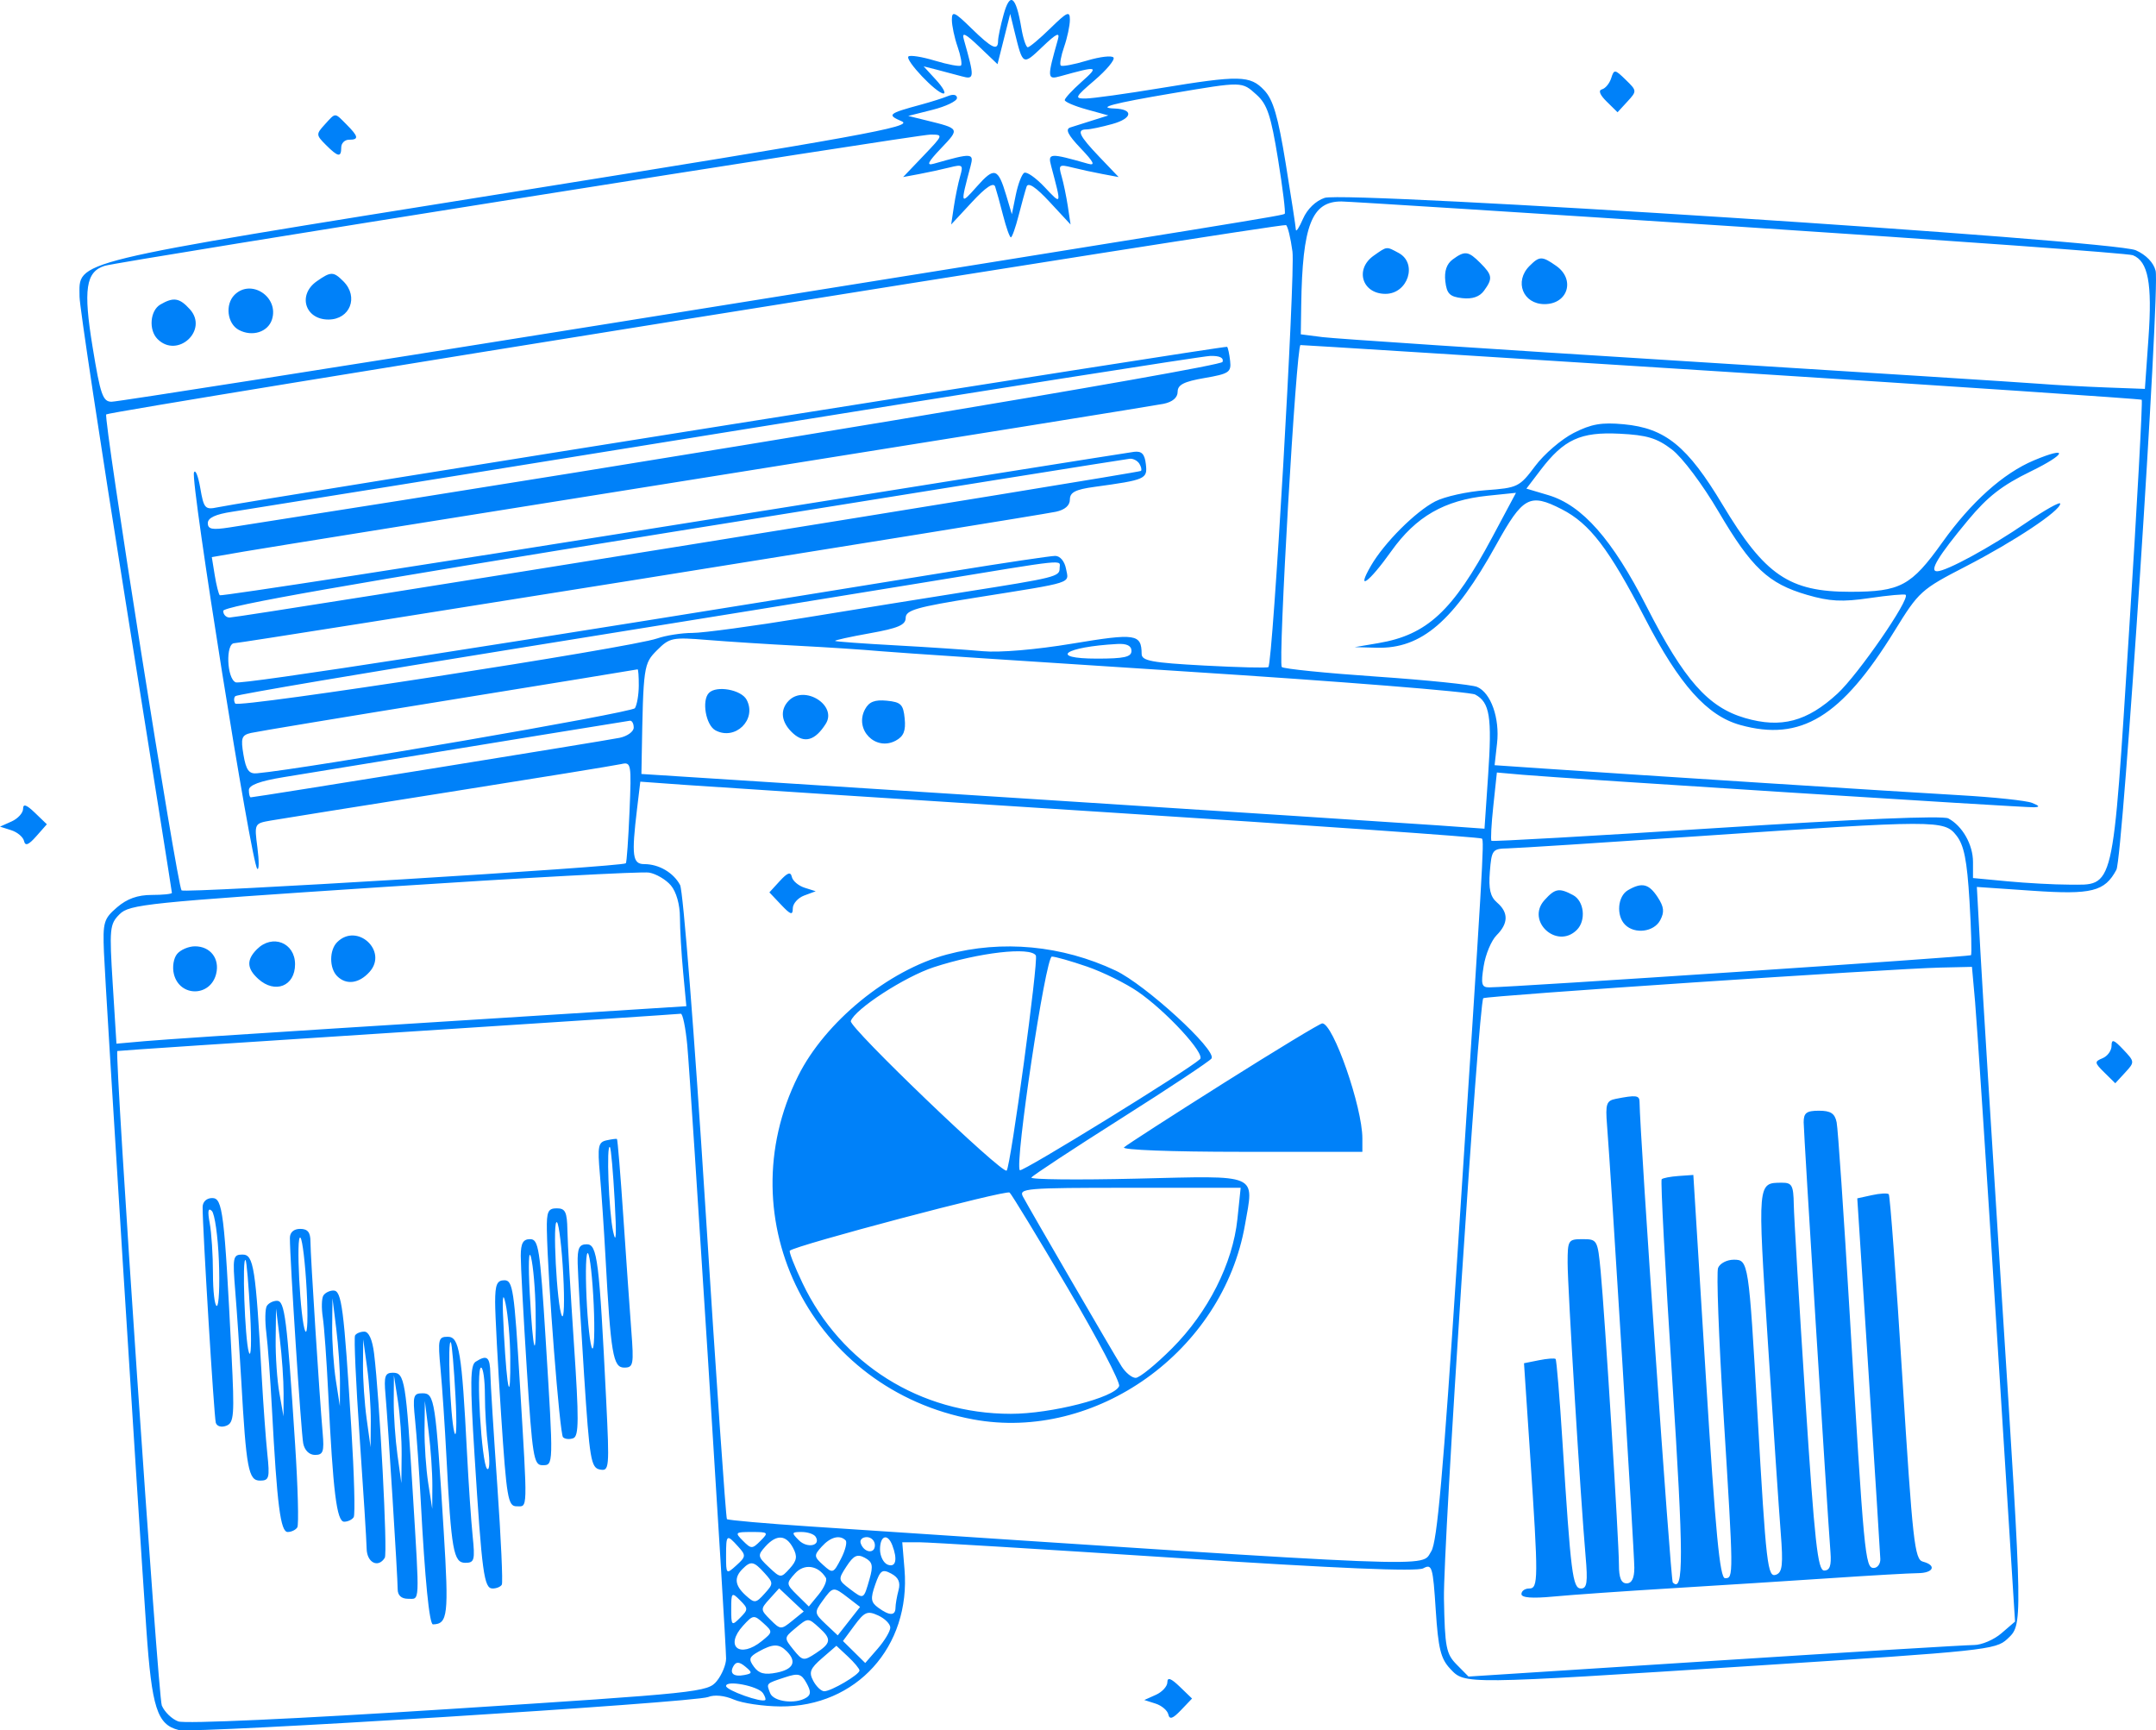 <?xml version="1.0" encoding="UTF-8"?> <svg xmlns="http://www.w3.org/2000/svg" width="157" height="126" viewBox="0 0 157 126" fill="none"><path fill-rule="evenodd" clip-rule="evenodd" d="M73.088 1.043C72.864 1.847 72.681 2.716 72.68 2.973C72.676 3.733 72.233 3.524 70.731 2.056C69.502 0.854 69.315 0.772 69.315 1.439C69.315 1.861 69.502 2.746 69.732 3.404C69.961 4.063 70.072 4.678 69.98 4.77C69.887 4.863 69.036 4.705 68.088 4.42C67.14 4.134 66.269 3.996 66.151 4.114C65.89 4.375 68.197 6.808 68.706 6.808C68.906 6.808 68.664 6.364 68.165 5.82L67.259 4.832L68.194 5.069C68.707 5.199 69.531 5.418 70.023 5.554C70.972 5.816 70.981 5.676 70.188 2.88C70.025 2.304 70.282 2.424 71.308 3.402L72.639 4.673L73.101 2.841L73.562 1.009L73.883 2.319C74.488 4.783 74.476 4.777 75.909 3.409C76.937 2.428 77.198 2.305 77.036 2.88C76.243 5.676 76.251 5.816 77.2 5.554C79.983 4.783 80.061 4.804 78.75 5.97C78.082 6.564 77.535 7.157 77.535 7.288C77.535 7.42 78.25 7.725 79.123 7.967L80.711 8.406L79.59 8.759C78.974 8.953 78.231 9.188 77.941 9.281C77.557 9.404 77.762 9.819 78.688 10.791C79.668 11.821 79.791 12.083 79.217 11.919C76.433 11.128 76.292 11.137 76.544 12.085C77.316 14.992 77.326 14.96 76.063 13.619C75.424 12.941 74.756 12.476 74.579 12.586C74.402 12.696 74.128 13.418 73.97 14.193L73.683 15.6L73.274 14.227C72.676 12.223 72.412 12.141 71.149 13.566C69.922 14.95 69.92 14.943 70.68 12.085C70.931 11.137 70.791 11.128 68.007 11.919C67.432 12.083 67.555 11.821 68.535 10.791C69.901 9.357 69.907 9.368 67.446 8.764L66.138 8.442L67.913 7.994C68.89 7.747 69.688 7.362 69.688 7.137C69.688 6.895 69.421 6.837 69.034 6.995C68.674 7.143 67.792 7.423 67.073 7.617C64.666 8.269 64.562 8.359 65.671 8.836C66.56 9.217 62.684 9.921 37.124 14.015C4.559 19.233 5.792 18.933 5.792 21.614C5.792 22.279 7.305 32.283 9.155 43.845C11.004 55.406 12.518 64.934 12.518 65.017C12.518 65.101 11.854 65.169 11.044 65.169C10.024 65.169 9.247 65.447 8.522 66.072C7.553 66.906 7.481 67.156 7.569 69.345C7.674 71.938 10.056 109.96 10.658 118.645C11.055 124.376 11.442 125.583 13.009 125.977C14.101 126.252 50.566 123.979 51.566 123.575C52.018 123.392 52.756 123.464 53.434 123.758C54.05 124.025 55.573 124.251 56.817 124.261C62.355 124.302 66.333 119.912 65.866 114.273L65.703 112.306H66.941C67.621 112.306 76.002 112.816 85.564 113.44C97.419 114.213 103.17 114.456 103.64 114.204C104.281 113.86 104.346 114.076 104.55 117.232C104.733 120.049 104.913 120.782 105.604 121.518C106.679 122.664 106.442 122.667 127.95 121.286C144.491 120.224 145.336 120.135 146.166 119.354C147.306 118.282 147.312 118.618 145.752 94.129C145.046 83.036 144.353 71.851 144.212 69.273L143.955 64.586L148.011 64.864C152.324 65.16 153.267 64.923 154.116 63.336C154.589 62.45 157.302 21.03 156.972 19.717C156.824 19.122 156.274 18.554 155.528 18.223C153.888 17.495 98.025 13.888 96.459 14.409C95.811 14.626 95.194 15.222 94.886 15.93C94.608 16.572 94.373 16.928 94.365 16.722C94.356 16.516 94.024 14.35 93.626 11.908C93.067 8.473 92.714 7.266 92.067 6.577C91.037 5.48 90.27 5.465 84.448 6.426C81.982 6.833 79.556 7.17 79.056 7.174C78.219 7.181 78.27 7.077 79.713 5.841C80.573 5.104 81.192 4.363 81.088 4.194C80.984 4.026 80.115 4.125 79.155 4.413C78.197 4.703 77.336 4.863 77.244 4.77C77.151 4.678 77.263 4.063 77.492 3.404C77.721 2.746 77.909 1.861 77.909 1.439C77.909 0.772 77.721 0.854 76.492 2.056C75.712 2.818 74.971 3.441 74.843 3.441C74.716 3.441 74.504 2.806 74.374 2.031C73.982 -0.292 73.55 -0.624 73.088 1.043ZM117.328 5.691C117.207 6.073 116.906 6.439 116.659 6.504C116.372 6.578 116.496 6.903 117 7.398L117.79 8.175L118.504 7.398C119.209 6.631 119.207 6.61 118.384 5.809C117.592 5.039 117.537 5.033 117.328 5.691ZM91.507 6.902C92.28 7.597 92.55 8.411 93.067 11.596C93.41 13.715 93.629 15.501 93.553 15.566C93.398 15.698 92.043 15.918 43.853 23.644C24.609 26.73 8.533 29.254 8.129 29.254C7.487 29.254 7.314 28.759 6.744 25.277C6.054 21.072 6.247 19.784 7.626 19.356C8.676 19.03 66.752 9.801 67.753 9.801C68.709 9.801 68.704 9.817 67.242 11.347L65.765 12.893L66.936 12.674C67.58 12.554 68.573 12.339 69.142 12.196C70.1 11.955 70.158 12.003 69.918 12.832C69.776 13.325 69.57 14.318 69.462 15.038L69.264 16.348L70.779 14.715C71.794 13.621 72.352 13.251 72.468 13.593C72.563 13.873 72.824 14.818 73.047 15.693C73.271 16.568 73.525 17.283 73.612 17.283C73.699 17.283 73.953 16.568 74.176 15.693C74.4 14.818 74.661 13.873 74.756 13.593C74.872 13.251 75.429 13.621 76.444 14.715L77.959 16.348L77.762 15.038C77.653 14.318 77.448 13.325 77.305 12.832C77.065 12.003 77.124 11.955 78.081 12.196C78.651 12.339 79.644 12.554 80.288 12.674L81.459 12.893L80.057 11.425C78.572 9.869 78.367 9.428 79.123 9.425C79.38 9.423 80.225 9.246 81.001 9.03C82.475 8.621 82.567 7.952 81.156 7.901C79.814 7.853 81.086 7.517 85.314 6.803C90.519 5.925 90.42 5.923 91.507 6.902ZM23.634 9.084C23.01 9.768 23.014 9.835 23.728 10.549C24.621 11.444 24.849 11.482 24.849 10.736C24.849 10.428 25.101 10.175 25.409 10.175C26.154 10.175 26.116 9.948 25.222 9.053C24.348 8.178 24.463 8.175 23.634 9.084ZM126.672 16.508C142.086 17.514 154.975 18.449 155.316 18.585C156.428 19.03 156.733 20.634 156.455 24.578L156.191 28.319L153.389 28.215C151.848 28.158 149.662 28.038 148.531 27.947C147.401 27.858 135.546 27.102 122.188 26.268C108.83 25.435 97.185 24.661 96.312 24.549L94.724 24.345L94.755 22.217C94.841 16.401 95.52 14.656 97.691 14.671C98.217 14.674 111.258 15.501 126.672 16.508ZM94.117 18.319C94.329 19.924 92.688 48.252 92.363 48.577C92.291 48.649 90.187 48.598 87.686 48.464C83.878 48.259 83.139 48.122 83.135 47.622C83.12 46.158 82.718 46.097 78.085 46.868C75.428 47.31 72.777 47.534 71.557 47.419C70.426 47.314 67.568 47.122 65.204 46.993C62.841 46.865 60.864 46.72 60.812 46.672C60.759 46.623 61.894 46.373 63.334 46.115C65.405 45.745 65.952 45.51 65.952 44.99C65.952 44.434 66.747 44.205 71.09 43.513C78.308 42.362 77.837 42.513 77.628 41.419C77.523 40.87 77.194 40.478 76.838 40.48C76.502 40.481 73.117 40.986 69.315 41.603C35.649 47.068 17.624 49.862 17.169 49.688C16.512 49.435 16.416 46.837 17.064 46.837C17.56 46.837 75.3 37.599 76.881 37.267C77.544 37.128 77.909 36.811 77.909 36.375C77.909 35.852 78.311 35.644 79.684 35.456C83.434 34.941 83.567 34.882 83.442 33.803C83.356 33.057 83.14 32.832 82.58 32.902C82.169 32.953 67.056 35.359 48.997 38.248C30.938 41.138 16.091 43.432 16.005 43.346C15.919 43.26 15.753 42.6 15.636 41.879L15.424 40.569L17.801 40.158C19.108 39.931 34.471 37.467 51.939 34.681C69.408 31.895 84.163 29.521 84.728 29.406C85.385 29.271 85.756 28.955 85.756 28.529C85.756 28.018 86.212 27.785 87.718 27.526C89.496 27.22 89.67 27.104 89.578 26.28C89.522 25.781 89.424 25.32 89.359 25.255C89.255 25.151 18.228 36.442 15.838 36.943C14.933 37.133 14.841 37.029 14.584 35.539C14.431 34.655 14.225 34.145 14.125 34.408C13.865 35.092 18.301 62.87 18.733 63.264C18.866 63.386 18.872 62.693 18.745 61.724C18.516 59.97 18.521 59.961 19.72 59.751C20.383 59.635 26.222 58.702 32.696 57.677C39.169 56.652 44.81 55.736 45.23 55.64C45.967 55.472 45.989 55.595 45.841 59.101C45.757 61.101 45.637 62.794 45.574 62.863C45.346 63.114 13.446 65.06 13.221 64.837C12.909 64.526 7.509 30.403 7.736 30.176C7.982 29.93 93.356 16.231 93.647 16.391C93.774 16.461 93.985 17.328 94.117 18.319ZM100.038 18.614C98.634 19.598 99.184 21.398 100.889 21.398C102.531 21.398 103.248 19.169 101.848 18.419C100.939 17.932 101.024 17.923 100.038 18.614ZM105.786 18.891C105.344 19.215 105.164 19.747 105.248 20.481C105.351 21.39 105.568 21.607 106.476 21.711C107.209 21.794 107.741 21.614 108.064 21.172C108.713 20.283 108.68 20.033 107.802 19.154C106.924 18.274 106.673 18.242 105.786 18.891ZM111.378 19.367C110.25 20.497 110.899 22.146 112.473 22.146C114.178 22.146 114.728 20.347 113.324 19.362C112.289 18.637 112.108 18.637 111.378 19.367ZM23.064 20.484C21.659 21.469 22.209 23.269 23.915 23.269C25.488 23.269 26.137 21.62 25.009 20.489C24.279 19.759 24.098 19.759 23.064 20.484ZM17.076 21.473C16.376 22.174 16.548 23.574 17.39 24.024C18.362 24.546 19.514 24.183 19.806 23.264C20.328 21.618 18.276 20.272 17.076 21.473ZM11.677 22.176C10.926 22.614 10.811 24.029 11.472 24.69C12.923 26.143 15.203 24.044 13.827 22.522C13.072 21.686 12.637 21.616 11.677 22.176ZM125.364 27.055C142.114 28.122 155.882 29.047 155.96 29.11C156.037 29.174 155.624 36.746 155.041 45.937C153.82 65.181 154 64.422 150.653 64.418C149.589 64.416 147.583 64.308 146.196 64.177L143.674 63.938V62.766C143.674 61.504 142.904 60.145 141.876 59.595C141.475 59.38 135.198 59.642 124.987 60.298C116.049 60.873 108.679 61.291 108.61 61.228C108.54 61.164 108.6 60.019 108.744 58.682L109.003 56.253L110.925 56.422C113.809 56.677 147.421 58.813 148.116 58.785C148.564 58.767 148.526 58.685 147.971 58.463C147.56 58.299 145.206 58.049 142.739 57.908C138.319 57.656 119.155 56.428 112.336 55.96L108.837 55.721L109.015 54.132C109.222 52.299 108.568 50.448 107.563 50.02C107.181 49.857 103.879 49.519 100.226 49.268C96.572 49.018 93.475 48.705 93.342 48.572C93.055 48.285 94.396 25.145 94.701 25.127C94.816 25.121 108.615 25.988 125.364 27.055ZM89.026 26.355C88.902 26.73 49.672 33.268 16.721 38.406C15.449 38.604 15.133 38.541 15.133 38.092C15.133 37.71 15.696 37.446 16.899 37.266C17.87 37.12 34.054 34.514 52.864 31.476C71.674 28.438 87.54 25.937 88.122 25.92C88.813 25.899 89.127 26.05 89.026 26.355ZM114.593 31.529C113.704 31.982 112.443 33.066 111.791 33.937C110.646 35.466 110.52 35.527 108.173 35.698C106.835 35.796 105.187 36.162 104.51 36.513C103.07 37.258 100.802 39.527 99.84 41.185C98.714 43.127 99.669 42.448 101.313 40.138C103.109 37.614 105.175 36.425 108.334 36.099L110.394 35.886L108.67 39.113C105.798 44.49 103.927 46.23 100.365 46.833L98.647 47.124L100.25 47.167C103.518 47.257 105.878 45.224 108.956 39.666C110.897 36.161 111.393 35.891 113.716 37.077C115.771 38.127 117.157 39.943 119.798 45.042C122.301 49.875 124.308 52.121 126.726 52.793C131.139 54.019 134.093 52.217 137.964 45.937C139.733 43.068 139.887 42.928 143.151 41.244C146.677 39.425 150.026 37.199 150.026 36.676C150.026 36.506 148.908 37.134 147.541 38.07C144.932 39.859 141.734 41.6 141.057 41.6C140.469 41.6 141.136 40.498 143.307 37.886C144.743 36.158 145.786 35.346 147.877 34.328C150.497 33.052 150.671 32.449 148.11 33.524C145.882 34.459 143.538 36.557 141.441 39.495C139.173 42.67 138.391 43.09 134.749 43.094C130.29 43.099 128.519 41.892 125.434 36.748C122.878 32.486 121.273 31.179 118.244 30.895C116.626 30.743 115.879 30.873 114.593 31.529ZM121.743 32.728C122.507 33.312 123.969 35.259 125.144 37.257C127.55 41.35 128.768 42.496 131.588 43.317C133.245 43.799 134.144 43.845 136.141 43.552C137.509 43.351 138.693 43.244 138.77 43.314C139.107 43.618 135.318 49.111 133.813 50.501C131.593 52.549 129.7 53.051 127.076 52.287C124.388 51.505 122.642 49.528 119.912 44.181C117.404 39.268 115.218 36.79 112.747 36.055L111.153 35.581L112.184 34.227C113.882 31.997 115.092 31.441 117.932 31.582C119.934 31.681 120.656 31.899 121.743 32.728ZM82.969 33.769C83.104 33.988 83.156 34.224 83.084 34.292C82.935 34.434 17.439 44.97 16.721 44.968C16.465 44.968 16.254 44.75 16.254 44.485C16.254 44.136 25.285 42.549 49.043 38.721C67.078 35.815 82.033 33.423 82.277 33.404C82.522 33.385 82.833 33.549 82.969 33.769ZM77.162 41.383C77.162 41.99 76.861 42.065 70.249 43.105C67.577 43.525 62.343 44.368 58.618 44.979C54.893 45.589 51.206 46.089 50.424 46.089C49.642 46.089 48.487 46.27 47.855 46.491C45.905 47.175 17.346 51.581 17.13 51.232C17.018 51.051 17.022 50.807 17.139 50.691C17.255 50.575 26.646 48.984 38.008 47.157C49.369 45.329 62.617 43.184 67.446 42.39C78.049 40.647 77.162 40.739 77.162 41.383ZM58.105 47.024C60.263 47.136 62.953 47.313 64.083 47.417C65.214 47.52 75.27 48.189 86.431 48.903C97.592 49.617 107.039 50.37 107.425 50.577C108.488 51.146 108.656 52.194 108.366 56.447L108.101 60.345L104.682 60.1C102.802 59.966 88.988 59.069 73.985 58.107L46.708 56.36L46.729 55.152C46.844 48.476 46.864 48.33 47.854 47.34C48.756 46.436 48.97 46.393 51.497 46.6C52.973 46.721 55.947 46.912 58.105 47.024ZM82.393 47.399C82.393 47.842 81.866 47.96 79.889 47.96C76.311 47.96 77.495 47.105 81.365 46.894C82.054 46.856 82.393 47.022 82.393 47.399ZM46.516 49.924C46.512 50.592 46.386 51.332 46.235 51.568C46.023 51.898 22.241 55.995 18.7 56.312C18.128 56.363 17.916 56.07 17.73 54.967C17.522 53.741 17.593 53.532 18.274 53.373C18.704 53.272 25.194 52.196 32.696 50.982C40.197 49.769 46.377 48.76 46.428 48.742C46.479 48.723 46.519 49.255 46.516 49.924ZM51.628 50.454C51.084 50.999 51.395 52.806 52.099 53.183C53.544 53.957 55.137 52.391 54.368 50.953C53.978 50.223 52.184 49.897 51.628 50.454ZM57.448 51.011C56.764 51.696 56.881 52.614 57.753 53.404C58.581 54.155 59.364 53.925 60.133 52.705C60.979 51.362 58.597 49.861 57.448 51.011ZM62.989 51.652C62.198 53.131 63.757 54.721 65.226 53.934C65.802 53.625 65.967 53.223 65.88 52.331C65.78 51.295 65.61 51.125 64.575 51.024C63.695 50.939 63.282 51.103 62.989 51.652ZM46.147 52.981C46.147 53.273 45.685 53.609 45.12 53.727C44.147 53.931 18.548 58.061 18.259 58.061C18.184 58.061 18.123 57.824 18.123 57.533C18.123 57.172 18.919 56.876 20.645 56.593C36.826 53.945 45.636 52.508 45.867 52.482C46.021 52.464 46.147 52.688 46.147 52.981ZM80.41 59.137C95.453 60.099 107.83 60.967 107.914 61.064C108.087 61.262 108.004 62.661 106.12 91.542C105.093 107.281 104.648 112.315 104.226 112.96C103.439 114.163 105.825 114.258 59.047 111.159C55.763 110.942 53.013 110.7 52.935 110.621C52.857 110.543 52.148 100.291 51.36 87.84C50.568 75.32 49.746 64.862 49.523 64.444C49.041 63.543 47.981 62.924 46.919 62.924C46.057 62.924 45.979 62.325 46.391 58.893L46.628 56.92L49.844 57.153C51.613 57.282 65.368 58.174 80.41 59.137ZM1.681 58.899C1.681 59.198 1.303 59.612 0.841 59.819L0 60.195L0.817 60.455C1.266 60.597 1.686 60.952 1.751 61.243C1.837 61.628 2.077 61.535 2.64 60.897L3.412 60.023L2.547 59.19C1.923 58.589 1.681 58.508 1.681 58.899ZM142.468 60.843C143.022 61.549 143.237 62.624 143.418 65.593C143.546 67.704 143.594 69.488 143.525 69.558C143.413 69.669 110.137 71.891 108.451 71.899C107.888 71.902 107.829 71.678 108.041 70.349C108.177 69.495 108.6 68.485 108.98 68.105C109.847 67.237 109.858 66.445 109.014 65.721C108.523 65.3 108.392 64.736 108.491 63.48C108.618 61.881 108.68 61.801 109.801 61.778C110.449 61.765 116.695 61.365 123.683 60.89C141.092 59.704 141.572 59.703 142.468 60.843ZM48.856 64.478C49.248 64.941 49.511 65.873 49.513 66.8C49.514 67.652 49.62 69.456 49.748 70.81L49.98 73.271L42.926 73.72C39.046 73.967 30.659 74.496 24.288 74.897C17.917 75.297 11.754 75.708 10.592 75.812L8.48 75.999L8.21 71.67C7.956 67.608 7.987 67.294 8.707 66.573C9.424 65.855 10.688 65.725 27.904 64.591C38.041 63.924 46.755 63.451 47.268 63.541C47.782 63.631 48.497 64.052 48.856 64.478ZM56.785 64.154L56.027 64.982L56.879 65.882C57.573 66.617 57.731 66.667 57.731 66.151C57.731 65.803 58.106 65.38 58.566 65.209L59.4 64.9L58.59 64.643C58.144 64.501 57.726 64.147 57.661 63.856C57.574 63.46 57.352 63.536 56.785 64.154ZM118.545 64.825C117.794 65.262 117.679 66.677 118.339 67.338C119.044 68.044 120.437 67.867 120.894 67.014C121.215 66.413 121.175 66.038 120.711 65.331C120.067 64.347 119.565 64.23 118.545 64.825ZM112.471 65.544C111.095 67.067 113.375 69.166 114.827 67.713C115.513 67.025 115.36 65.615 114.553 65.182C113.539 64.639 113.243 64.69 112.471 65.544ZM24.55 68.61C23.973 69.188 23.973 70.502 24.55 71.08C25.213 71.744 26.139 71.626 26.905 70.779C28.281 69.257 26.001 67.157 24.55 68.61ZM18.71 69.123C17.94 69.894 17.968 70.524 18.806 71.283C20.028 72.391 21.486 71.812 21.486 70.219C21.486 68.644 19.838 67.993 18.71 69.123ZM12.896 69.466C12.637 69.778 12.535 70.424 12.664 70.937C13.084 72.614 15.318 72.602 15.739 70.921C16.016 69.814 15.324 68.91 14.199 68.91C13.736 68.91 13.149 69.16 12.896 69.466ZM68.941 69.509C64.686 70.649 60.089 74.404 58.121 78.348C52.879 88.851 59.178 101.205 70.875 103.361C79.802 105.006 89.046 98.391 90.657 89.205C91.322 85.412 91.785 85.61 82.768 85.827C78.462 85.93 75.014 85.894 75.105 85.747C75.196 85.6 78.139 83.663 81.645 81.442C85.152 79.222 88.112 77.257 88.225 77.075C88.605 76.458 83.401 71.694 81.23 70.672C77.334 68.838 72.983 68.427 68.941 69.509ZM75.429 69.575C75.636 69.911 73.597 84.948 73.305 85.241C73.005 85.541 61.81 74.803 61.956 74.355C62.238 73.488 65.894 71.115 68.007 70.428C71.292 69.359 75.03 68.929 75.429 69.575ZM79.152 70.384C80.311 70.783 81.981 71.607 82.862 72.214C84.934 73.641 87.797 76.751 87.384 77.127C86.461 77.965 74.432 85.381 74.265 85.214C73.867 84.815 76.138 69.658 76.597 69.658C76.843 69.658 77.993 69.984 79.152 70.384ZM143.824 72.931C143.948 74.32 144.655 85.047 145.393 96.769L146.735 118.081L145.744 118.934C145.199 119.404 144.3 119.788 143.746 119.788C143.192 119.787 134.684 120.304 124.838 120.936L106.937 122.085L106.08 121.217C105.307 120.435 105.215 119.961 105.149 116.421C105.079 112.706 107.678 73.024 108.013 72.689C108.188 72.514 137.648 70.54 141.3 70.458L143.598 70.406L143.824 72.931ZM50.047 76.111C50.292 78.693 52.875 119.498 52.874 120.775C52.874 121.216 52.57 121.951 52.2 122.409C51.544 123.219 51 123.276 32.676 124.453C21.588 125.165 13.477 125.535 12.98 125.352C12.515 125.181 11.976 124.659 11.782 124.191C11.511 123.537 8.331 76.729 8.545 76.534C8.572 76.509 17.758 75.899 28.959 75.178C40.16 74.456 49.436 73.845 49.574 73.82C49.712 73.794 49.925 74.826 50.047 76.111ZM89.103 78.873C85.31 81.266 82.046 83.371 81.851 83.55C81.65 83.734 85.326 83.874 90.352 83.874H99.208V82.899C99.208 80.614 97.085 74.521 96.288 74.521C96.129 74.521 92.896 76.48 89.103 78.873ZM153.763 76.158C153.763 76.506 153.468 76.911 153.109 77.058C152.504 77.307 152.515 77.386 153.245 78.104L154.035 78.882L154.751 78.104C155.458 77.337 155.456 77.316 154.615 76.426C153.92 75.692 153.763 75.642 153.763 76.158ZM117.667 80.016C116.978 80.151 116.9 80.384 117.024 81.929C117.314 85.534 119.012 113.073 119.012 114.164C119.012 114.923 118.827 115.299 118.451 115.299C118.057 115.299 117.891 114.899 117.891 113.949C117.891 112.266 116.862 95.74 116.56 92.572C116.342 90.288 116.311 90.234 115.245 90.234C114.197 90.234 114.154 90.302 114.154 91.959C114.154 93.747 115.103 109.224 115.464 113.335C115.63 115.221 115.565 115.673 115.128 115.673C114.52 115.673 114.388 114.631 113.782 105.042C113.575 101.767 113.349 99.03 113.279 98.96C113.21 98.89 112.663 98.931 112.065 99.051L110.978 99.269L111.42 105.881C112.031 115.039 112.027 115.673 111.352 115.673C111.043 115.673 110.791 115.855 110.791 116.077C110.791 116.347 111.567 116.407 113.127 116.259C114.411 116.136 118.321 115.863 121.814 115.651C125.308 115.439 130.521 115.107 133.398 114.914C136.275 114.72 139.092 114.559 139.657 114.556C140.803 114.55 141.049 113.985 140.022 113.716C139.423 113.56 139.279 112.261 138.532 100.335C138.078 93.07 137.631 87.052 137.54 86.961C137.449 86.87 136.896 86.901 136.311 87.03L135.247 87.263L136.075 100.065C136.53 107.106 136.913 113.162 136.925 113.522C136.938 113.882 136.719 114.177 136.439 114.177C135.822 114.177 135.737 113.271 134.694 95.658C134.267 88.457 133.84 82.186 133.744 81.723C133.611 81.077 133.311 80.881 132.457 80.881C131.55 80.881 131.343 81.038 131.343 81.723C131.343 82.462 133.036 109.62 133.296 113.054C133.369 114.012 133.245 114.364 132.836 114.364C132.367 114.364 132.146 112.346 131.463 101.831C131.016 94.938 130.638 88.583 130.623 87.709C130.599 86.315 130.491 86.119 129.755 86.124C127.971 86.137 127.981 86.018 128.736 97.724C129.127 103.79 129.548 110.035 129.672 111.602C129.855 113.924 129.794 114.492 129.342 114.665C128.713 114.907 128.612 114.039 127.979 102.953C127.346 91.881 127.323 91.73 126.257 91.73C125.753 91.73 125.237 92.001 125.11 92.331C124.984 92.661 125.16 97.417 125.501 102.9C126.245 114.844 126.246 114.925 125.62 114.925C125.239 114.925 124.927 111.658 124.219 100.241L123.309 85.558L122.236 85.634C121.646 85.676 121.091 85.783 121.003 85.871C120.915 85.959 121.26 92.49 121.769 100.384C122.606 113.376 122.614 116.037 121.811 115.234C121.659 115.081 119.418 82.679 119.391 80.226C119.386 79.758 119.13 79.727 117.667 80.016ZM44.16 83.04C43.563 83.172 43.505 83.476 43.683 85.496C43.796 86.765 43.979 89.486 44.092 91.543C44.476 98.602 44.643 99.587 45.452 99.587C46.124 99.587 46.163 99.382 45.971 96.874C45.858 95.382 45.596 91.648 45.389 88.575C45.182 85.502 44.974 82.965 44.926 82.938C44.879 82.911 44.534 82.957 44.16 83.04ZM44.762 87.428C44.904 89.974 44.867 90.691 44.646 89.673C44.33 88.211 44.144 83.222 44.417 83.531C44.493 83.617 44.648 85.37 44.762 87.428ZM77.74 93.775C79.907 97.449 81.597 100.671 81.495 100.935C81.176 101.769 76.546 102.953 73.606 102.953C67.022 102.953 61.25 99.33 58.439 93.434C57.855 92.211 57.44 91.149 57.515 91.074C57.898 90.691 73.279 86.622 73.52 86.84C73.675 86.98 75.574 90.101 77.74 93.775ZM90.108 88.773C89.771 92.002 87.974 95.554 85.349 98.184C84.167 99.367 82.975 100.335 82.7 100.335C82.424 100.335 81.962 99.956 81.671 99.493C81.061 98.521 75.02 88.125 74.497 87.147C74.168 86.533 74.647 86.493 82.246 86.493H90.346L90.108 88.773ZM14.755 87.896C14.745 89.388 15.587 103.177 15.714 103.602C15.793 103.865 16.121 103.96 16.48 103.822C17.041 103.607 17.081 103.063 16.862 98.684C16.337 88.242 16.214 87.241 15.454 87.241C15.044 87.241 14.758 87.509 14.755 87.896ZM15.94 91.824C16.01 93.624 15.942 95.097 15.787 95.097C15.633 95.097 15.507 94.024 15.507 92.712C15.507 91.401 15.4 89.759 15.271 89.065C15.108 88.195 15.155 87.918 15.423 88.176C15.637 88.382 15.87 90.024 15.94 91.824ZM39.823 89.579C39.886 93.216 40.759 104.418 40.999 104.657C41.141 104.8 41.479 104.831 41.751 104.727C42.156 104.571 42.164 103.357 41.794 97.853C41.547 94.177 41.332 90.453 41.318 89.579C41.294 88.248 41.168 87.989 40.542 87.989C39.908 87.989 39.799 88.229 39.823 89.579ZM41.015 92.822C41.119 94.76 41.074 96.107 40.917 95.815C40.551 95.136 40.214 88.624 40.565 89.01C40.709 89.169 40.912 90.884 41.015 92.822ZM21.11 90.14C21.105 91.656 21.927 104.333 22.08 105.105C22.181 105.615 22.52 105.946 22.941 105.946C23.531 105.946 23.615 105.706 23.497 104.356C23.262 101.657 22.607 91.394 22.607 90.413C22.607 89.735 22.406 89.486 21.859 89.486C21.398 89.486 21.111 89.736 21.11 90.14ZM22.332 93.945C22.436 95.882 22.391 97.229 22.234 96.937C21.867 96.259 21.53 89.746 21.882 90.132C22.026 90.291 22.229 92.006 22.332 93.945ZM37.921 91.45C37.918 92.118 38.116 95.822 38.361 99.68C38.765 106.056 38.868 106.694 39.487 106.694C40.316 106.694 40.313 106.827 39.729 97.435C39.322 90.898 39.218 90.234 38.604 90.234C38.09 90.234 37.925 90.528 37.921 91.45ZM39.004 95.44C39.066 99.357 38.815 98.606 38.576 94.162C38.464 92.085 38.505 90.92 38.667 91.543C38.828 92.16 38.98 93.914 39.004 95.44ZM42.067 92.011C42.083 92.783 42.294 96.442 42.534 100.143C42.933 106.278 43.035 106.885 43.684 107.009C44.367 107.14 44.386 106.932 44.142 101.964C43.638 91.727 43.498 90.608 42.729 90.608C42.173 90.608 42.043 90.884 42.067 92.011ZM43.234 95.007C43.319 96.912 43.271 98.343 43.126 98.187C42.982 98.031 42.794 96.344 42.709 94.439C42.624 92.535 42.672 91.104 42.816 91.26C42.961 91.416 43.148 93.102 43.234 95.007ZM17.135 94.068C17.257 95.56 17.452 98.464 17.568 100.522C17.93 106.95 18.092 107.817 18.932 107.817C19.601 107.817 19.652 107.629 19.466 105.853C19.354 104.773 19.173 102.289 19.064 100.335C18.617 92.269 18.474 91.356 17.661 91.356C16.962 91.356 16.928 91.532 17.135 94.068ZM18.218 95.658C18.328 97.721 18.285 98.98 18.12 98.464C17.831 97.553 17.616 91.451 17.884 91.761C17.958 91.847 18.108 93.601 18.218 95.658ZM36.056 94.817C36.055 95.691 36.251 99.395 36.492 103.047C36.889 109.08 36.992 109.687 37.615 109.687C38.439 109.687 38.425 110.217 37.86 100.802C37.447 93.92 37.344 93.227 36.732 93.227C36.189 93.227 36.058 93.535 36.056 94.817ZM37.158 98.807C37.19 102.354 36.934 101.439 36.696 97.155C36.555 94.609 36.592 93.892 36.813 94.91C36.991 95.733 37.146 97.487 37.158 98.807ZM23.545 94.343C23.42 94.545 23.402 95.26 23.506 95.933C23.609 96.605 23.787 99.091 23.902 101.457C24.25 108.635 24.52 110.81 25.062 110.81C25.331 110.81 25.644 110.66 25.757 110.477C25.87 110.294 25.793 107.39 25.585 104.024C25.043 95.224 24.881 93.975 24.283 93.975C24.002 93.975 23.67 94.14 23.545 94.343ZM19.43 95.098C19.302 95.305 19.287 96.189 19.395 97.062C19.504 97.936 19.687 100.419 19.802 102.579C20.177 109.621 20.425 111.558 20.951 111.558C21.221 111.558 21.536 111.405 21.651 111.219C21.766 111.032 21.693 108.297 21.488 105.14C20.893 95.948 20.738 94.723 20.17 94.723C19.89 94.723 19.557 94.892 19.43 95.098ZM24.758 100.709L24.749 102.392L24.458 100.522C24.298 99.493 24.177 97.725 24.189 96.594L24.211 94.536L24.489 96.781C24.642 98.015 24.763 99.783 24.758 100.709ZM20.651 101.457L20.645 103.14L20.346 101.457C20.181 100.531 20.059 98.763 20.074 97.529L20.101 95.284L20.379 97.529C20.532 98.763 20.654 100.531 20.651 101.457ZM25.855 97.248C25.767 97.403 25.917 100.727 26.188 104.637C26.459 108.546 26.69 112.208 26.699 112.774C26.717 113.793 27.544 114.207 28.02 113.436C28.237 113.085 27.65 101.882 27.24 98.558C27.116 97.55 26.856 96.968 26.529 96.968C26.246 96.968 25.942 97.094 25.855 97.248ZM32.08 99.68C32.2 100.966 32.395 103.87 32.512 106.133C32.861 112.879 33.026 113.803 33.879 113.803C34.547 113.803 34.598 113.614 34.417 111.838C34.307 110.758 34.121 108.023 34.005 105.759C33.628 98.429 33.447 97.342 32.604 97.342C31.919 97.342 31.878 97.522 32.08 99.68ZM27.001 103.515L26.985 105.385L26.701 103.328C26.545 102.196 26.424 100.428 26.433 99.399L26.449 97.529L26.733 99.587C26.889 100.718 27.009 102.486 27.001 103.515ZM33.167 101.644C33.279 103.721 33.239 104.886 33.076 104.263C32.786 103.149 32.572 97.448 32.831 97.747C32.905 97.833 33.057 99.587 33.167 101.644ZM34.636 99.16C34.239 99.412 34.224 100.686 34.557 105.981C35.097 114.585 35.245 115.673 35.872 115.673C36.156 115.673 36.458 115.547 36.543 115.392C36.628 115.238 36.481 111.997 36.215 108.191C35.949 104.384 35.721 100.723 35.708 100.054C35.684 98.8 35.476 98.626 34.636 99.16ZM35.311 101.592C35.311 102.695 35.419 104.42 35.551 105.426C35.683 106.439 35.647 107.122 35.47 106.956C35.066 106.58 34.65 99.586 35.031 99.586C35.185 99.587 35.311 100.489 35.311 101.592ZM28.071 101.551C28.258 103.662 28.959 114.854 28.959 115.731C28.959 116.172 29.229 116.421 29.706 116.421C30.585 116.421 30.56 116.957 30.065 108.8C29.564 100.527 29.471 99.961 28.614 99.961C28.036 99.961 27.951 100.207 28.071 101.551ZM29.247 105.946L29.227 108.004L28.943 105.946C28.787 104.815 28.665 103.047 28.672 102.018L28.685 100.148L28.976 102.018C29.136 103.047 29.258 104.815 29.247 105.946ZM30.229 103.421C30.341 104.501 30.526 107.153 30.64 109.313C30.942 115.033 31.265 118.293 31.529 118.286C32.611 118.259 32.688 117.605 32.313 111.537C31.721 101.938 31.647 101.457 30.773 101.457C30.095 101.457 30.045 101.638 30.229 103.421ZM31.484 108.191L31.475 109.874L31.184 108.004C31.024 106.975 30.903 105.207 30.915 104.076L30.937 102.018L31.215 104.263C31.368 105.497 31.489 107.265 31.484 108.191ZM55.382 112.199C54.777 112.805 54.706 112.805 54.101 112.199C53.496 111.593 53.532 111.558 54.742 111.558C55.952 111.558 55.987 111.593 55.382 112.199ZM59.396 111.906C59.799 112.557 58.783 112.771 58.176 112.163C57.618 111.605 57.634 111.558 58.376 111.558C58.819 111.558 59.278 111.715 59.396 111.906ZM53.753 112.62C54.334 113.263 54.326 113.351 53.624 113.987C52.885 114.656 52.873 114.645 52.873 113.299C52.873 111.725 52.915 111.693 53.753 112.62ZM57.748 112.711C58.08 113.334 58.033 113.636 57.511 114.214C56.866 114.927 56.845 114.925 55.987 114.118C55.172 113.351 55.156 113.256 55.734 112.615C56.546 111.718 57.234 111.751 57.748 112.711ZM61.577 112.167C61.706 112.296 61.554 112.9 61.239 113.51C60.688 114.577 60.64 114.593 59.943 113.962C59.266 113.349 59.26 113.263 59.841 112.62C60.473 111.92 61.154 111.743 61.577 112.167ZM63.71 112.524C63.71 113.185 62.905 113.07 62.674 112.376C62.593 112.132 62.793 111.932 63.118 111.932C63.443 111.932 63.71 112.198 63.71 112.524ZM64.978 112.524C65.375 113.562 65.233 114.164 64.644 113.938C64.335 113.819 64.083 113.32 64.083 112.827C64.083 111.815 64.634 111.628 64.978 112.524ZM63.322 114.975C62.886 116.495 62.912 116.482 61.883 115.704C61.028 115.058 61.021 115.01 61.647 114.054C62.162 113.266 62.428 113.142 62.975 113.435C63.538 113.737 63.599 114.006 63.322 114.975ZM55.676 114.551C56.329 115.273 56.329 115.325 55.673 116.05C55.038 116.753 54.95 116.762 54.307 116.179C53.51 115.457 53.439 114.882 54.069 114.251C54.678 113.642 54.89 113.681 55.676 114.551ZM60.137 114.888C60.25 115.071 60.017 115.617 59.62 116.102L58.898 116.982L58.058 116.154C57.243 115.351 57.239 115.302 57.895 114.576C58.563 113.837 59.575 113.978 60.137 114.888ZM65.431 115.799C65.312 116.244 65.212 116.819 65.21 117.076C65.203 117.672 64.773 117.67 63.956 117.072C63.411 116.673 63.376 116.417 63.732 115.394C64.1 114.34 64.247 114.238 64.9 114.588C65.429 114.871 65.585 115.226 65.431 115.799ZM57.691 118.025C56.881 118.682 56.832 118.68 56.102 117.949C55.368 117.214 55.367 117.177 56.043 116.429L56.736 115.661L57.632 116.504L58.528 117.347L57.691 118.025ZM61.768 116.353L62.629 117.016L61.817 118.051L61.004 119.086L60.133 118.267C59.299 117.482 59.289 117.412 59.898 116.572C60.662 115.519 60.682 115.517 61.768 116.353ZM53.888 117.811C53.283 118.416 53.247 118.381 53.247 117.169C53.247 115.958 53.283 115.923 53.888 116.528C54.492 117.134 54.492 117.205 53.888 117.811ZM64.831 118.518C64.831 118.782 64.42 119.471 63.919 120.048L63.006 121.098L62.196 120.297L61.384 119.497L62.221 118.363C62.956 117.368 63.167 117.279 63.945 117.634C64.432 117.856 64.831 118.254 64.831 118.518ZM55.477 119.499C53.869 120.803 52.742 119.888 54.106 118.386C54.834 117.585 54.905 117.576 55.583 118.19C56.282 118.823 56.28 118.848 55.477 119.499ZM59.663 118.537C60.567 119.356 60.527 119.653 59.413 120.383C58.524 120.967 58.447 120.955 57.781 120.131C57.095 119.283 57.096 119.255 57.874 118.605C58.855 117.784 58.833 117.785 59.663 118.537ZM57.283 120.237C58.042 120.998 57.784 121.555 56.559 121.8C55.683 121.975 55.264 121.869 54.906 121.379C54.495 120.819 54.543 120.658 55.238 120.269C56.277 119.688 56.727 119.68 57.283 120.237ZM62.589 121.643C62.589 121.943 60.531 123.155 60.022 123.155C59.804 123.155 59.445 122.817 59.223 122.402C58.887 121.774 58.993 121.501 59.864 120.747L60.907 119.844L61.748 120.629C62.211 121.062 62.589 121.518 62.589 121.643ZM54.21 121.972C53.412 122.128 53.088 121.845 53.43 121.291C53.615 120.992 53.852 121.011 54.273 121.36C54.8 121.798 54.794 121.859 54.21 121.972ZM58.727 123.615C57.932 124.121 56.324 123.923 56.081 123.289C55.801 122.56 55.757 122.606 57.17 122.139C58.136 121.82 58.352 121.877 58.727 122.553C59.059 123.15 59.059 123.404 58.727 123.615ZM85.008 122.497C85.008 122.796 84.63 123.21 84.168 123.417L83.327 123.793L84.144 124.053C84.593 124.196 85.013 124.551 85.078 124.842C85.165 125.238 85.399 125.159 86 124.529L86.805 123.686L85.907 122.82C85.269 122.206 85.008 122.112 85.008 122.497ZM55.562 123.297C55.705 123.515 55.78 123.737 55.728 123.789C55.498 124.019 52.873 123.084 52.873 122.773C52.873 122.321 55.224 122.778 55.562 123.297Z" fill="#0081F9"></path></svg> 
